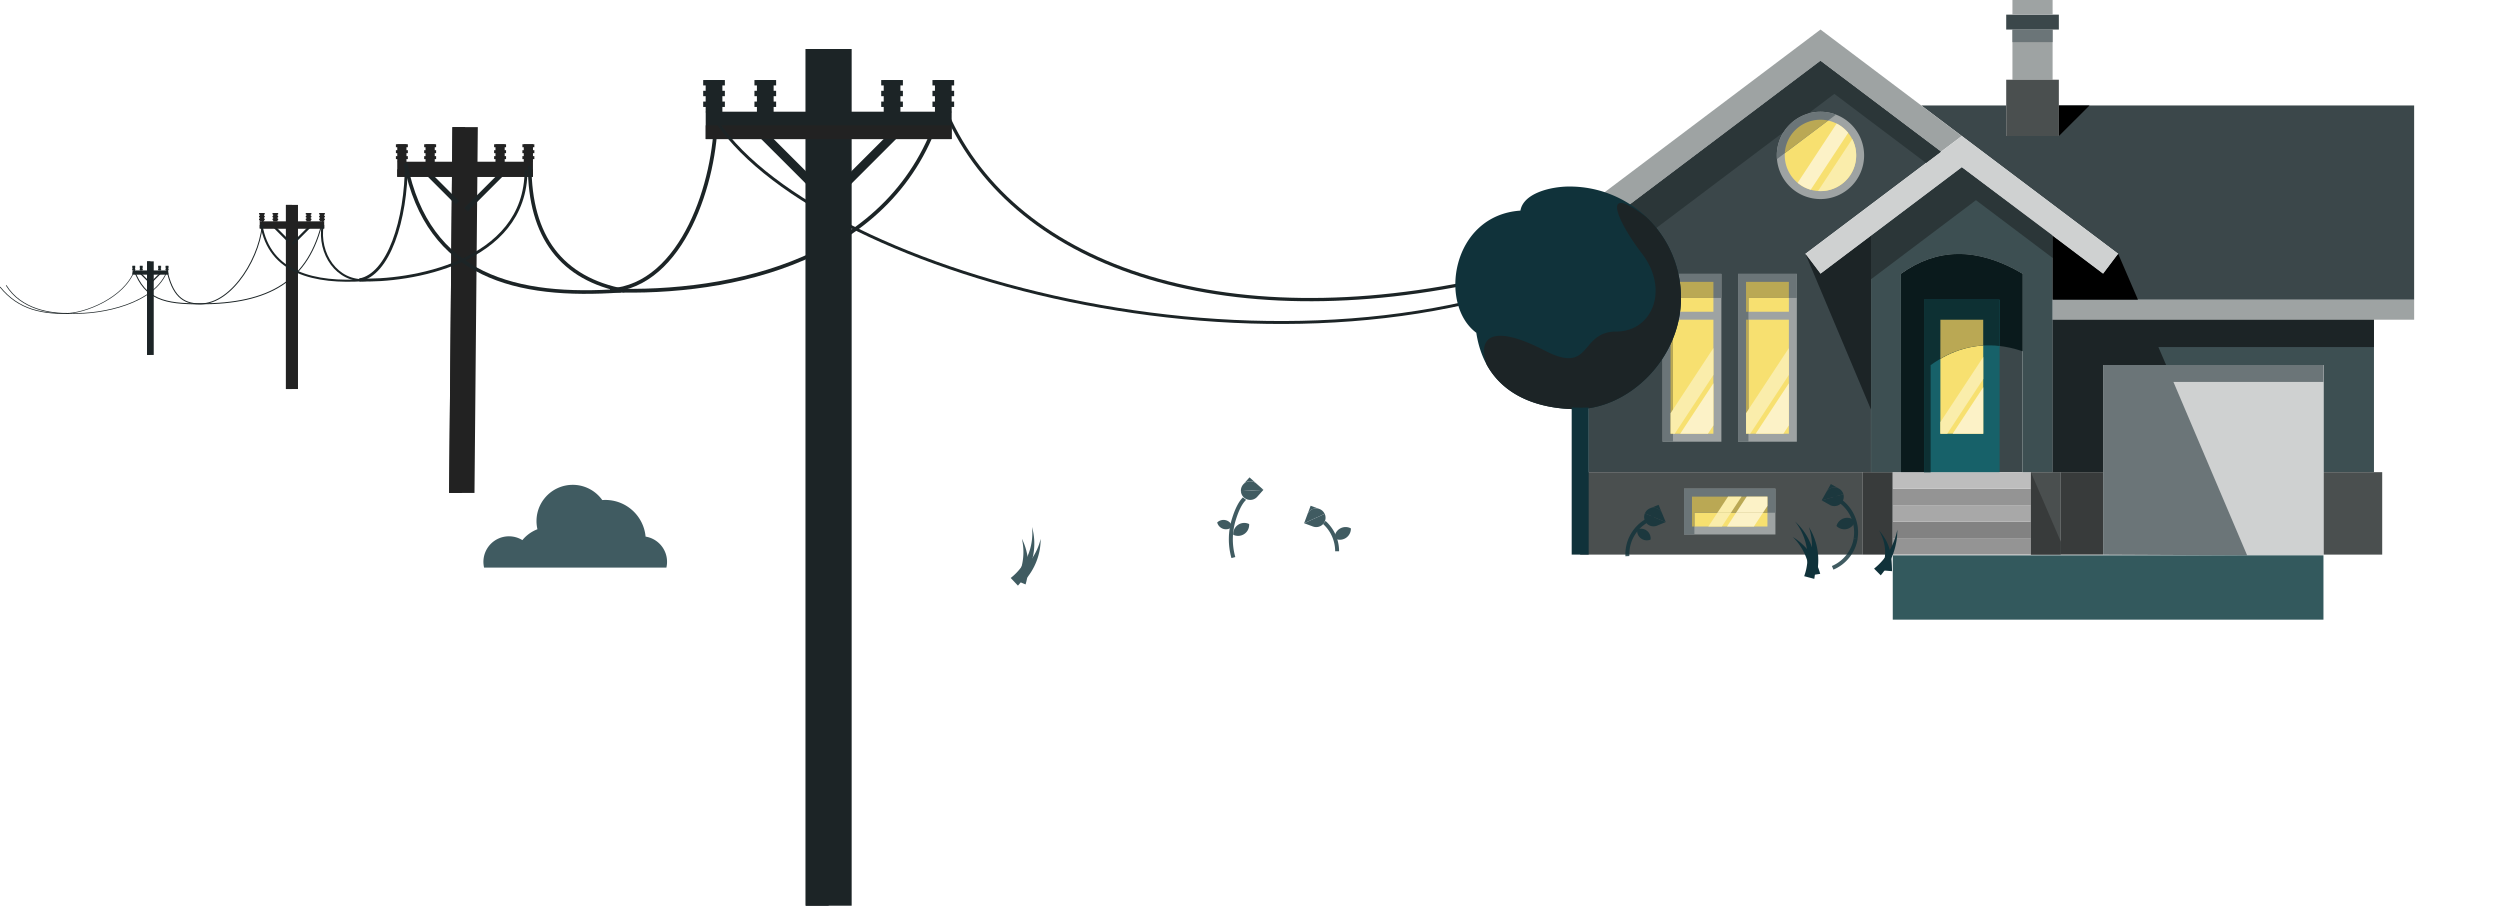 <svg id="Layer_2" data-name="Layer 2" xmlns="http://www.w3.org/2000/svg" viewBox="0 0 1904.74 690.8">
  <defs>
    <style>
      .cls-1, .cls-2, .cls-8, .cls-9 {
        fill: #222;
      }

      .cls-10, .cls-11, .cls-2, .cls-3, .cls-34, .cls-35, .cls-36, .cls-37, .cls-4, .cls-5, .cls-6, .cls-8, .cls-9 {
        stroke: #1c2426;
        stroke-miterlimit: 10;
      }

      .cls-2 {
        stroke-width: 3.7px;
      }

      .cls-10, .cls-11, .cls-3, .cls-34, .cls-35, .cls-36, .cls-37, .cls-4, .cls-5, .cls-6 {
        fill: none;
      }

      .cls-3 {
        stroke-width: 2.77px;
      }

      .cls-4 {
        stroke-width: 2.88px;
      }

      .cls-5 {
        stroke-width: 2.5px;
      }

      .cls-6 {
        stroke-width: 0.75px;
      }

      .cls-7 {
        fill: #1c2426;
      }

      .cls-8 {
        stroke-width: 6.71px;
      }

      .cls-9 {
        stroke-width: 1.76px;
      }

      .cls-10 {
        stroke-width: 1.57px;
      }

      .cls-11 {
        stroke-width: 2.24px;
      }

      .cls-12 {
        fill: #4a4f4f;
      }

      .cls-13 {
        fill: #9ea3a3;
      }

      .cls-14 {
        fill: #3b474a;
      }

      .cls-15 {
        fill: #3d4f52;
      }

      .cls-16 {
        fill: #383b3b;
      }

      .cls-17 {
        fill: #949494;
      }

      .cls-18 {
        fill: #828282;
      }

      .cls-19 {
        fill: #a8a8a8;
      }

      .cls-20 {
        fill: #bdbdbd;
      }

      .cls-21 {
        fill: #f7e070;
      }

      .cls-22 {
        fill: #cfd1d1;
      }

      .cls-23 {
        fill: #2b3638;
      }

      .cls-24 {
        fill: #0a1a1c;
      }

      .cls-25 {
        fill: #6b7578;
      }

      .cls-26 {
        fill: #baa854;
      }

      .cls-27 {
        fill: #faedab;
      }

      .cls-28 {
        fill: #fcf2c7;
      }

      .cls-29 {
        fill: #176169;
      }

      .cls-30 {
        fill: #0d3033;
      }

      .cls-31 {
        fill: #33595d;
      }

      .cls-32 {
        fill: #10323a;
      }

      .cls-33 {
        opacity: 0.8;
      }

      .cls-34 {
        stroke-width: 2.2px;
      }

      .cls-35 {
        stroke-width: 0.97px;
      }

      .cls-36 {
        stroke-width: 0.48px;
      }

      .cls-37 {
        stroke-width: 0.55px;
      }
    </style>
  </defs>
  <title>s11l1</title>
  <polygon class="cls-1" points="361.51 375.55 342.19 375.55 344.7 96.88 364.04 96.88 361.51 375.55"/>
  <polygon class="cls-1" points="351.86 375.55 342.19 375.55 344.7 96.88 354.38 96.88 351.86 375.55"/>
  <rect class="cls-1" x="302.67" y="123.22" width="103.38" height="11.51"/>
  <line class="cls-2" x1="383.36" y1="131.45" x2="354.98" y2="159.83"/>
  <line class="cls-2" x1="322.29" y1="128.36" x2="348.4" y2="154.49"/>
  <rect class="cls-1" x="302.67" y="128.98" width="103.38" height="5.76"/>
  <g>
    <rect class="cls-1" x="324.21" y="109.91" width="7.02" height="13.58"/>
    <rect class="cls-1" x="323.17" y="109.91" width="9.11" height="2.26"/>
    <rect class="cls-1" x="323.17" y="114.44" width="9.11" height="2.26"/>
    <rect class="cls-1" x="323.17" y="118.97" width="9.11" height="2.26"/>
  </g>
  <g>
    <rect class="cls-1" x="302.67" y="109.91" width="7.02" height="13.58"/>
    <rect class="cls-1" x="301.63" y="109.91" width="9.11" height="2.26"/>
    <rect class="cls-1" x="301.63" y="114.44" width="9.11" height="2.26"/>
    <rect class="cls-1" x="301.63" y="118.97" width="9.11" height="2.26"/>
  </g>
  <g>
    <rect class="cls-1" x="377.51" y="109.91" width="7.02" height="13.58"/>
    <rect class="cls-1" x="376.46" y="109.91" width="9.11" height="2.26"/>
    <rect class="cls-1" x="376.46" y="114.44" width="9.11" height="2.26"/>
    <rect class="cls-1" x="376.46" y="118.97" width="9.11" height="2.26"/>
  </g>
  <g>
    <rect class="cls-1" x="399.05" y="109.91" width="7.02" height="13.58"/>
    <rect class="cls-1" x="398.01" y="109.91" width="9.11" height="2.26"/>
    <rect class="cls-1" x="398.01" y="114.44" width="9.11" height="2.26"/>
    <rect class="cls-1" x="398.01" y="118.97" width="9.11" height="2.26"/>
  </g>
  <path class="cls-3" d="M403.57,126.45c0,54,24.36,86.12,72.3,95.05"/>
  <path class="cls-3" d="M309,124.86c17.14,86.25,84.65,102.28,164,96.64"/>
  <g>
    <path class="cls-4" d="M545.45,88.62c0,48.21-24.73,128.86-80.66,132.58"/>
    <path class="cls-4" d="M716.38,84.19c-34.7,114.06-158.86,140.42-251.59,137.06"/>
  </g>
  <path class="cls-5" d="M714.62,69.1c41.7,125.44,199.27,187.47,403.18,146.75"/>
  <g>
    <path class="cls-6" d="M200,167.33c0,26.21-22.76,64.55-47.54,64.18"/>
    <path class="cls-6" d="M246,167.33c-10.44,47-41.09,64.22-93.68,64.18"/>
  </g>
  <rect class="cls-7" x="613.85" y="37.34" width="35.03" height="652.71"/>
  <rect class="cls-7" x="613.85" y="37.34" width="17.51" height="652.71"/>
  <rect class="cls-7" x="537.68" y="85.1" width="187.37" height="20.87"/>
  <line class="cls-8" x1="683.89" y1="100" x2="632.46" y2="151.44"/>
  <line class="cls-8" x1="573.2" y1="94.41" x2="620.56" y2="141.76"/>
  <rect class="cls-1" x="537.68" y="95.53" width="187.37" height="10.43"/>
  <g>
    <rect class="cls-7" x="576.7" y="60.98" width="12.73" height="24.62"/>
    <rect class="cls-7" x="574.81" y="60.98" width="16.52" height="4.1"/>
    <rect class="cls-7" x="574.81" y="69.18" width="16.52" height="4.1"/>
    <rect class="cls-7" x="574.81" y="77.39" width="16.52" height="4.1"/>
  </g>
  <g>
    <rect class="cls-7" x="537.65" y="60.98" width="12.73" height="24.62"/>
    <rect class="cls-7" x="535.76" y="60.98" width="16.52" height="4.1"/>
    <rect class="cls-7" x="535.76" y="69.18" width="16.52" height="4.1"/>
    <rect class="cls-7" x="535.76" y="77.39" width="16.52" height="4.1"/>
  </g>
  <g>
    <rect class="cls-7" x="673.3" y="60.98" width="12.73" height="24.62"/>
    <rect class="cls-7" x="671.39" y="60.98" width="16.52" height="4.1"/>
    <rect class="cls-7" x="671.39" y="69.18" width="16.52" height="4.1"/>
    <rect class="cls-7" x="671.39" y="77.39" width="16.52" height="4.1"/>
  </g>
  <g>
    <rect class="cls-7" x="712.33" y="60.98" width="12.73" height="24.62"/>
    <rect class="cls-7" x="710.44" y="60.98" width="16.52" height="4.1"/>
    <rect class="cls-7" x="710.44" y="69.18" width="16.52" height="4.1"/>
    <rect class="cls-7" x="710.44" y="77.39" width="16.52" height="4.1"/>
  </g>
  <rect class="cls-1" x="217.85" y="156.12" width="9.18" height="140.28"/>
  <rect class="cls-1" x="217.85" y="156.12" width="4.59" height="140.28"/>
  <rect class="cls-1" x="197.88" y="168.64" width="49.13" height="5.47"/>
  <line class="cls-9" x1="236.22" y1="172.55" x2="222.74" y2="186.03"/>
  <line class="cls-9" x1="207.2" y1="171.08" x2="219.61" y2="183.49"/>
  <rect class="cls-1" x="197.88" y="171.37" width="49.13" height="2.74"/>
  <g>
    <rect class="cls-1" x="208.11" y="162.31" width="3.34" height="6.45"/>
    <rect class="cls-1" x="207.61" y="162.31" width="4.33" height="1.08"/>
    <rect class="cls-1" x="207.61" y="164.47" width="4.33" height="1.08"/>
    <rect class="cls-1" x="207.61" y="166.62" width="4.33" height="1.08"/>
  </g>
  <g>
    <rect class="cls-1" x="197.88" y="162.31" width="3.34" height="6.45"/>
    <rect class="cls-1" x="197.38" y="162.31" width="4.33" height="1.08"/>
    <rect class="cls-1" x="197.38" y="164.47" width="4.33" height="1.08"/>
    <rect class="cls-1" x="197.38" y="166.62" width="4.33" height="1.08"/>
  </g>
  <g>
    <rect class="cls-1" x="233.44" y="162.31" width="3.34" height="6.45"/>
    <rect class="cls-1" x="232.94" y="162.31" width="4.33" height="1.08"/>
    <rect class="cls-1" x="232.94" y="164.47" width="4.33" height="1.08"/>
    <rect class="cls-1" x="232.94" y="166.62" width="4.33" height="1.08"/>
  </g>
  <g>
    <rect class="cls-1" x="243.67" y="162.31" width="3.34" height="6.45"/>
    <rect class="cls-1" x="243.18" y="162.31" width="4.33" height="1.08"/>
    <rect class="cls-1" x="243.18" y="164.47" width="4.33" height="1.08"/>
    <rect class="cls-1" x="243.18" y="166.62" width="4.33" height="1.08"/>
  </g>
  <path class="cls-10" d="M245.82,171.68c-3.51,21.34,10.72,43.49,33.31,41.74"/>
  <path class="cls-10" d="M199.13,171.15c6,36.9,40.92,44.95,78.67,42.27"/>
  <path class="cls-11" d="M540,82.4c62.21,118.45,418.8,224.69,660.51,121.65"/>
  <g>
    <rect class="cls-12" x="1203.92" y="359.75" width="215.32" height="62.81"/>
    <rect class="cls-13" x="1283.05" y="372.3" width="69.64" height="34.92"/>
    <g>
      <path class="cls-14" d="M1448.37,359.74H1541V208.66c-35.21-20.83-65.68-19.32-92.66,0ZM1210.2,179.66,1387,46.4l91.81,69.18-103.29,77.83L1387,208.66l38.49-29V359.74H1210.2Z"/>
      <path class="cls-13" d="M1387,85.15a33.26,33.26,0,1,1-33.26,33.26A33.26,33.26,0,0,1,1387,85.15h0"/>
    </g>
    <polygon class="cls-15" points="1808.71 243.58 1808.71 359.74 1770.22 359.74 1770.22 278.1 1602.36 278.1 1602.36 359.74 1563.88 359.74 1563.88 243.58 1808.71 243.58"/>
    <rect class="cls-16" x="1570.15" y="359.75" width="32.21" height="62.81"/>
    <rect class="cls-13" x="1563.88" y="228.34" width="275.45" height="15.24"/>
    <polygon class="cls-14" points="1463.79 80.34 1528.51 80.34 1528.51 103.64 1568.63 103.64 1568.63 80.34 1839.32 80.34 1839.32 228.34 1563.87 228.34 1563.87 179.66 1602.36 208.66 1613.85 193.42 1463.79 80.34"/>
    <rect class="cls-12" x="1547.31" y="359.75" width="22.84" height="62.81"/>
    <rect class="cls-16" x="1419.24" y="359.75" width="22.84" height="62.81"/>
    <rect class="cls-12" x="1770.22" y="359.75" width="44.77" height="62.81"/>
    <rect class="cls-17" x="1442.09" y="409.99" width="105.22" height="12.56"/>
    <rect class="cls-18" x="1442.09" y="397.43" width="105.22" height="12.56"/>
    <rect class="cls-19" x="1442.09" y="384.87" width="105.22" height="12.56"/>
    <rect class="cls-17" x="1442.09" y="372.31" width="105.22" height="12.56"/>
    <polygon class="cls-13" points="1494.7 103.64 1387.04 22.51 1160.23 193.42 1171.72 208.66 1387.04 46.41 1478.84 115.58 1494.7 103.64"/>
    <rect class="cls-13" x="1533.27" y="22.51" width="30.6" height="38.23"/>
    <rect class="cls-20" x="1442.09" y="359.75" width="105.22" height="12.56"/>
    <path class="cls-21" d="M1387,91.22a27.19,27.19,0,1,1-27.19,27.19h0A27.19,27.19,0,0,1,1387,91.22"/>
    <rect class="cls-14" x="1528.52" y="11.16" width="40.11" height="11.35"/>
    <rect class="cls-13" x="1533.27" y="-0.19" width="30.6" height="11.35"/>
    <rect class="cls-12" x="1528.52" y="60.74" width="40.11" height="42.9"/>
    <rect class="cls-13" x="1324.21" y="208.66" width="44.8" height="127.87"/>
    <rect class="cls-21" x="1289.12" y="378.38" width="57.49" height="22.77"/>
    <rect class="cls-13" x="1266.72" y="208.66" width="44.8" height="127.87"/>
    <rect class="cls-22" x="1602.36" y="278.1" width="167.87" height="144.88"/>
    <path class="cls-15" d="M1448.37,359.74H1541V208.66c-35.22-20.83-65.68-19.32-92.66,0Zm-22.84-180.08,69.17-52.13,69.17,52.13V359.74H1425.53Z"/>
    <polygon class="cls-22" points="1613.85 193.42 1494.7 103.64 1375.55 193.42 1387.04 208.66 1494.7 127.53 1602.36 208.66 1613.85 193.42"/>
    <path class="cls-23" d="M1210.2,179.66,1387,46.4l91.81,69.18-11.38,8.58-69.85-52.64-19.8,14.92a33.33,33.33,0,0,0-18.94,14.27l-148.67,112Z"/>
    <polygon class="cls-23" points="1425.53 179.66 1494.7 127.53 1563.87 179.44 1563.87 196.51 1505.47 152.51 1425.53 212.75 1425.53 179.66"/>
    <path class="cls-24" d="M1448.37,359.74h22.56V278.18c21-15.08,44.21-19.31,70.1-10.56v-59c-35.22-20.83-65.68-19.33-92.66,0Z"/>
    <polygon class="cls-7" points="1808.71 243.58 1808.71 264.45 1644.48 264.45 1650.36 278.1 1602.36 278.1 1602.36 359.74 1563.88 359.74 1563.88 243.58 1808.71 243.58"/>
    <polygon class="cls-25" points="1602.36 278.1 1770.23 278.1 1770.23 291.01 1655.93 291.01 1712.09 423.12 1602.36 422.55 1602.36 278.1"/>
    <polygon points="1628.9 228.34 1563.88 228.34 1563.88 179.66 1602.36 208.66 1613.85 193.42 1628.9 228.34"/>
    <g>
      <path class="cls-25" d="M1387,85.15a33.18,33.18,0,0,1,11.84,2.17l-45,33.9c-.08-.93-.12-1.86-.12-2.81A33.26,33.26,0,0,1,1387,85.15h0"/>
      <path class="cls-26" d="M1387,91.22a27.28,27.28,0,0,1,5.82.63l-33,24.83A27.19,27.19,0,0,1,1387,91.22"/>
    </g>
    <path class="cls-21" d="M1272.79,214.74h32.65v22.77h-32.65Zm0,28.84h32.65v86.88h-32.65Z"/>
    <polygon class="cls-25" points="1283.05 407.22 1290.96 407.22 1290.96 390.66 1352.68 390.66 1352.68 372.3 1283.05 372.3 1283.05 407.22"/>
    <polygon class="cls-26" points="1289.12 378.38 1346.61 378.38 1346.61 390.66 1290.96 390.66 1290.96 401.15 1289.12 401.15 1289.12 378.38"/>
    <polygon points="1568.63 103.64 1568.63 80.34 1592.01 80.34 1568.63 103.64"/>
    <rect class="cls-25" x="1533.27" y="22.51" width="30.6" height="9.6"/>
    <polygon class="cls-16" points="1547.31 359.74 1570.15 412.71 1570.15 422.55 1547.31 422.55 1547.31 359.74"/>
    <polygon class="cls-27" points="1311.87 401.15 1318.77 390.66 1308.49 390.66 1301.58 401.15 1311.87 401.15"/>
    <polygon class="cls-28" points="1336.29 401.15 1343.19 390.66 1322.72 390.66 1315.81 401.15 1336.29 401.15"/>
    <rect class="cls-29" x="1465.9" y="228.34" width="57.59" height="131.4"/>
    <rect class="cls-21" x="1478.38" y="243.58" width="32.65" height="86.88"/>
    <g>
      <path class="cls-30" d="M1465.91,228.34h57.59v35.28c-19-2.2-36.38,3-52.56,14.57v81.56h-5Z"/>
      <path class="cls-26" d="M1478.38,243.58H1511v19.66a72.55,72.55,0,0,0-32.65,10.13Z"/>
    </g>
    <path class="cls-21" d="M1330.29,214.74h32.65v22.77h-32.65Zm0,28.84h32.65v86.88h-32.65Z"/>
    <polygon class="cls-25" points="1324.21 336.53 1332.12 336.53 1332.12 227.01 1369.01 227.01 1369.01 208.66 1324.21 208.66 1324.21 336.53"/>
    <path class="cls-26" d="M1330.29,214.74h32.65V227h-30.81v10.5h-1.84Zm0,28.84h1.84v86.88h-1.84Z"/>
    <polygon class="cls-25" points="1266.72 336.53 1274.64 336.53 1274.64 227.01 1311.52 227.01 1311.52 208.66 1266.72 208.66 1266.72 336.53"/>
    <path class="cls-26" d="M1272.79,214.74h32.65V227h-30.81v10.5h-1.84Zm0,28.84h1.84v86.88h-1.84Z"/>
    <polygon class="cls-27" points="1318.78 390.66 1326.85 378.38 1316.57 378.38 1308.49 390.66 1318.78 390.66"/>
    <polygon class="cls-28" points="1343.19 390.66 1346.62 385.45 1346.62 378.38 1330.79 378.38 1322.71 390.66 1343.19 390.66"/>
    <polygon class="cls-7" points="1375.55 193.42 1387.04 208.66 1425.53 179.66 1425.53 312.13 1375.55 193.42"/>
    <g>
      <path class="cls-28" d="M1379.6,144.56l28.51-43.33a27.42,27.42,0,0,0-8.8-7.09l-29.69,45.13a27,27,0,0,0,10,5.29"/>
      <path class="cls-27" d="M1411.2,105.93l-26.05,39.6c.62,0,1.25.07,1.89.07a27.2,27.2,0,0,0,24.16-39.66"/>
    </g>
    <polygon class="cls-27" points="1333.47 330.46 1362.93 285.67 1362.93 265.2 1330.29 314.83 1330.29 330.46 1333.47 330.46"/>
    <polygon class="cls-28" points="1362.94 292 1337.63 330.46 1358.75 330.46 1362.94 324.1 1362.94 292"/>
    <polygon class="cls-27" points="1483.58 330.46 1511.03 288.74 1511.03 271.99 1478.37 321.62 1478.37 330.46 1483.58 330.46"/>
    <polygon class="cls-28" points="1511.03 330.46 1511.03 295.06 1487.74 330.46 1511.03 330.46"/>
    <polygon class="cls-27" points="1275.98 330.46 1305.44 285.67 1305.44 265.2 1272.8 314.83 1272.8 330.46 1275.98 330.46"/>
    <polygon class="cls-28" points="1305.45 292 1280.14 330.46 1301.26 330.46 1305.45 324.1 1305.45 292"/>
  </g>
  <rect class="cls-31" x="1442.09" y="423.12" width="328.14" height="48.99"/>
  <g>
    <path class="cls-32" d="M1376.89,433.08a42.22,42.22,0,0,0,3.58-15.26,44.39,44.39,0,0,0-2.31-16.24,46.4,46.4,0,0,1,6.3,15.93,48.26,48.26,0,0,1,.1,17.86Z"/>
    <path class="cls-32" d="M1378.86,438.46a42.2,42.2,0,0,0-3.5-15.56,44.35,44.35,0,0,0-9.43-13.78,46.36,46.36,0,0,1,12.88,11.75,48.24,48.24,0,0,1,8,16.34Z"/>
    <path class="cls-32" d="M1374.6,439a42.27,42.27,0,0,0,2-21.16,44.15,44.15,0,0,0-8.86-20.41,46.18,46.18,0,0,1,12.74,19.44,48.29,48.29,0,0,1,1.81,24.17Z"/>
  </g>
  <g class="cls-33">
    <path class="cls-32" d="M775.13,436.56a42.22,42.22,0,0,0,11.11-11,44.39,44.39,0,0,0,6.63-15,46.42,46.42,0,0,1-3.08,16.85,48.26,48.26,0,0,1-9.37,15.2Z"/>
    <path class="cls-32" d="M774,442.16a42.2,42.2,0,0,0,5.26-15.06,44.34,44.34,0,0,0-.71-16.68,46.35,46.35,0,0,1,4.71,16.78,48.25,48.25,0,0,1-1.89,18.08Z"/>
    <path class="cls-32" d="M770.06,440.35A42.26,42.26,0,0,0,783,423.48a44.16,44.16,0,0,0,3.28-22,46.17,46.17,0,0,1,.53,23.24,48.29,48.29,0,0,1-11.25,21.47Z"/>
  </g>
  <g>
    <path class="cls-32" d="M1427.85,433.23a47.09,47.09,0,0,0,11.3-13,52.81,52.81,0,0,0,3.91-8c.52-1.4,1-2.82,1.44-4.28l1.13-4.41-.23,4.58c-.11,1.53-.33,3.06-.58,4.59a55.5,55.5,0,0,1-2.36,9,52.57,52.57,0,0,1-9.53,16.64Z"/>
    <path class="cls-32" d="M1434.47,434.58c1-5.27,2-10.38,1.75-15.52a30.22,30.22,0,0,0-1.4-7.66,38.51,38.51,0,0,0-3.24-7.34,46.89,46.89,0,0,1,4.79,6.65,32.87,32.87,0,0,1,3.29,7.76,44.47,44.47,0,0,1,1.47,8.39c.25,2.81.34,5.59.41,8.32Z"/>
  </g>
  <g class="cls-33">
    <path class="cls-32" d="M1238.41,423.82a31,31,0,0,1,21.36-31l.93,2.85a28,28,0,0,0-19.29,28Z"/>
    <path class="cls-32" d="M1269.1,397.76h0l-15.88-6.6a7.13,7.13,0,0,1,13.17,0Z"/>
    <path class="cls-32" d="M1266.38,391.19a7.13,7.13,0,0,0-9.31-3.87l6.59-2.72Z"/>
    <path class="cls-32" d="M1269.09,397.77l-6.58,2.72a7.13,7.13,0,0,1-9.3-9.32Z"/>
    <path class="cls-32" d="M1254.68,404.31a7.37,7.37,0,0,1,2.88,6.79,7.38,7.38,0,0,1-10.19-7.71A7.37,7.37,0,0,1,1254.68,404.31Z"/>
    <path class="cls-32" d="M1020.25,420h-3a28,28,0,0,0-9.3-20.84l2-2.23A31,31,0,0,1,1020.25,420Z"/>
    <path class="cls-32" d="M993.61,398.64h0l15.63-7.16a7.13,7.13,0,0,0-13.16.49Z"/>
    <path class="cls-32" d="M996.09,392a7.13,7.13,0,0,1,9.17-4.19l-6.68-2.49Z"/>
    <path class="cls-32" d="M993.62,398.65l6.67,2.48a7.13,7.13,0,0,0,9-9.64Z"/>
    <path class="cls-32" d="M1020.81,402.8a8.44,8.44,0,0,1,8.43-.21,8.44,8.44,0,0,1-12.48,7.61A8.44,8.44,0,0,1,1020.81,402.8Z"/>
    <g>
      <path class="cls-32" d="M1415.25,410.77l-3-.51a28,28,0,0,0-15.78-30.13l1.27-2.72a31,31,0,0,1,17.47,33.36Z"/>
      <path class="cls-32" d="M1396.89,434l-1.18-2.76a27.93,27.93,0,0,0,16.58-21l3,.51A30.91,30.91,0,0,1,1396.89,434Z"/>
      <path class="cls-32" d="M1387.92,381.2h0l16.56-4.64A7.13,7.13,0,0,0,1391.4,375Z"/>
      <path class="cls-32" d="M1391.41,375a7.13,7.13,0,0,1,9.71-2.72h0l-6.21-3.5Z"/>
      <path class="cls-32" d="M1387.93,381.21l6.2,3.49a7.13,7.13,0,0,0,10.35-8.13Z"/>
      <path class="cls-32" d="M1407.34,403a8.44,8.44,0,0,0,6-6,8.44,8.44,0,0,0-14.13,3.77A8.44,8.44,0,0,0,1407.34,403Z"/>
    </g>
    <path class="cls-32" d="M938.24,425.2a52.7,52.7,0,0,1,.4-30c2.34-7.57,5.1-13,8.18-16.11L947,379l2.36,1.85a4.54,4.54,0,0,1-.36.4c-2.74,2.77-5.25,7.78-7.45,14.88a49.71,49.71,0,0,0-.38,28.28Z"/>
    <g>
      <path class="cls-32" d="M962.61,373.19h0l-17.17,1a7.13,7.13,0,0,1,11.86-5.72Z"/>
      <path class="cls-32" d="M957.3,368.45a7.13,7.13,0,0,0-10.07.57h0L952,363.7Z"/>
      <path class="cls-32" d="M962.6,373.2l-4.74,5.31a7.13,7.13,0,0,1-12.43-4.34Z"/>
    </g>
    <path class="cls-32" d="M948,406.85a8.44,8.44,0,0,1-8.42.58,8.44,8.44,0,0,1,12.14-8.15A8.44,8.44,0,0,1,948,406.85Z"/>
    <path class="cls-32" d="M932.21,403a6.89,6.89,0,0,1-4.83-4.92,6.9,6.9,0,0,1,11.5,3.22A6.89,6.89,0,0,1,932.21,403Z"/>
  </g>
  <g class="cls-33">
    <path class="cls-32" d="M508.22,428.08a19.47,19.47,0,0,1-.5,4.38H368.82A19.45,19.45,0,0,1,398,411.52a27.63,27.63,0,0,1,11.47-8.29A27.61,27.61,0,0,1,458.87,381q1.17-.09,2.35-.09a30.78,30.78,0,0,1,30.65,27.93A19.44,19.44,0,0,1,508.22,428.08Z"/>
  </g>
  <g>
    <path class="cls-32" d="M1195.94,142.12a84.8,84.8,0,0,1,84.81,84.79v0c0,46.84-40.38,84.81-79.5,84.81-23.85,0-68.73-7.45-76.47-58.19-29-21.58-18.89-89.44,33.63-93.07,2.16-13,22.45-18.36,37.54-18.36"/>
    <path class="cls-7" d="M1254.12,165.23a84.58,84.58,0,0,1,26.62,61.7c0,46.84-40.37,84.81-79.49,84.81-19.36,0-52.54-4.9-68.51-33.84-7.62-22.23,5.63-30.82,44.09-10.85,36.5,19,26.22-14.44,54.62-14.44,27.24,0,40.84-31.72,19.4-59.62-18.7-24.33-32.11-54.85,3.27-27.75"/>
    <path class="cls-32" d="M1197.47,422.55h12.94V310.48c-1.55.07-3.09.11-4.64.11-2.63,0-5.4,0-8.3-.17V422.55Z"/>
  </g>
  <path class="cls-34" d="M309.6,124.25c0,43.92-13.79,85.11-35.73,89"/>
  <path class="cls-34" d="M400.79,129.61c0,71.32-90,85.28-126.92,83.66"/>
  <rect class="cls-7" x="112.05" y="199.13" width="5.08" height="71.31"/>
  <rect class="cls-7" x="112.05" y="199.13" width="2.54" height="71.31"/>
  <rect class="cls-7" x="101" y="206.06" width="27.18" height="3.03"/>
  <line class="cls-35" x1="122.21" y1="208.22" x2="114.75" y2="215.68"/>
  <line class="cls-35" x1="106.15" y1="207.41" x2="113.02" y2="214.28"/>
  <rect class="cls-7" x="101" y="207.57" width="27.18" height="1.51"/>
  <path class="cls-36" d="M102.61,205.68C95,227.16,63.77,239,50.2,238.75"/>
  <path class="cls-37" d="M127.59,205.83c-9.06,25.7-50.25,33.75-72.57,32.92"/>
  <path class="cls-37" d="M4.7,217.38C16.16,236,39,239,52.63,238.75"/>
  <path class="cls-37" d="M0,218.61c14.26,17.6,32.68,21,55,20.14"/>
  <g>
    <rect class="cls-7" x="106.66" y="202.56" width="1.85" height="3.57"/>
    <rect class="cls-7" x="106.38" y="202.56" width="2.4" height="0.6"/>
    <rect class="cls-7" x="106.38" y="203.75" width="2.4" height="0.6"/>
    <rect class="cls-7" x="106.38" y="204.94" width="2.4" height="0.6"/>
  </g>
  <g>
    <rect class="cls-7" x="101" y="202.56" width="1.85" height="3.57"/>
    <rect class="cls-7" x="100.72" y="202.56" width="2.4" height="0.6"/>
    <rect class="cls-7" x="100.72" y="203.75" width="2.4" height="0.6"/>
    <rect class="cls-7" x="100.72" y="204.94" width="2.4" height="0.6"/>
  </g>
  <g>
    <rect class="cls-7" x="120.67" y="202.56" width="1.85" height="3.57"/>
    <rect class="cls-7" x="120.4" y="202.56" width="2.4" height="0.6"/>
    <rect class="cls-7" x="120.4" y="203.75" width="2.4" height="0.6"/>
    <rect class="cls-7" x="120.4" y="204.94" width="2.4" height="0.6"/>
  </g>
  <g>
    <rect class="cls-7" x="126.34" y="202.56" width="1.85" height="3.57"/>
    <rect class="cls-7" x="126.06" y="202.56" width="2.4" height="0.6"/>
    <rect class="cls-7" x="126.06" y="203.75" width="2.4" height="0.6"/>
    <rect class="cls-7" x="126.06" y="204.94" width="2.4" height="0.6"/>
  </g>
  <path class="cls-6" d="M127.16,205.68c4.13,19,11.71,26,25.29,25.83"/>
  <path class="cls-6" d="M102.18,205.83c8.37,22.44,23.43,25.77,50.28,25.68"/>
</svg>

